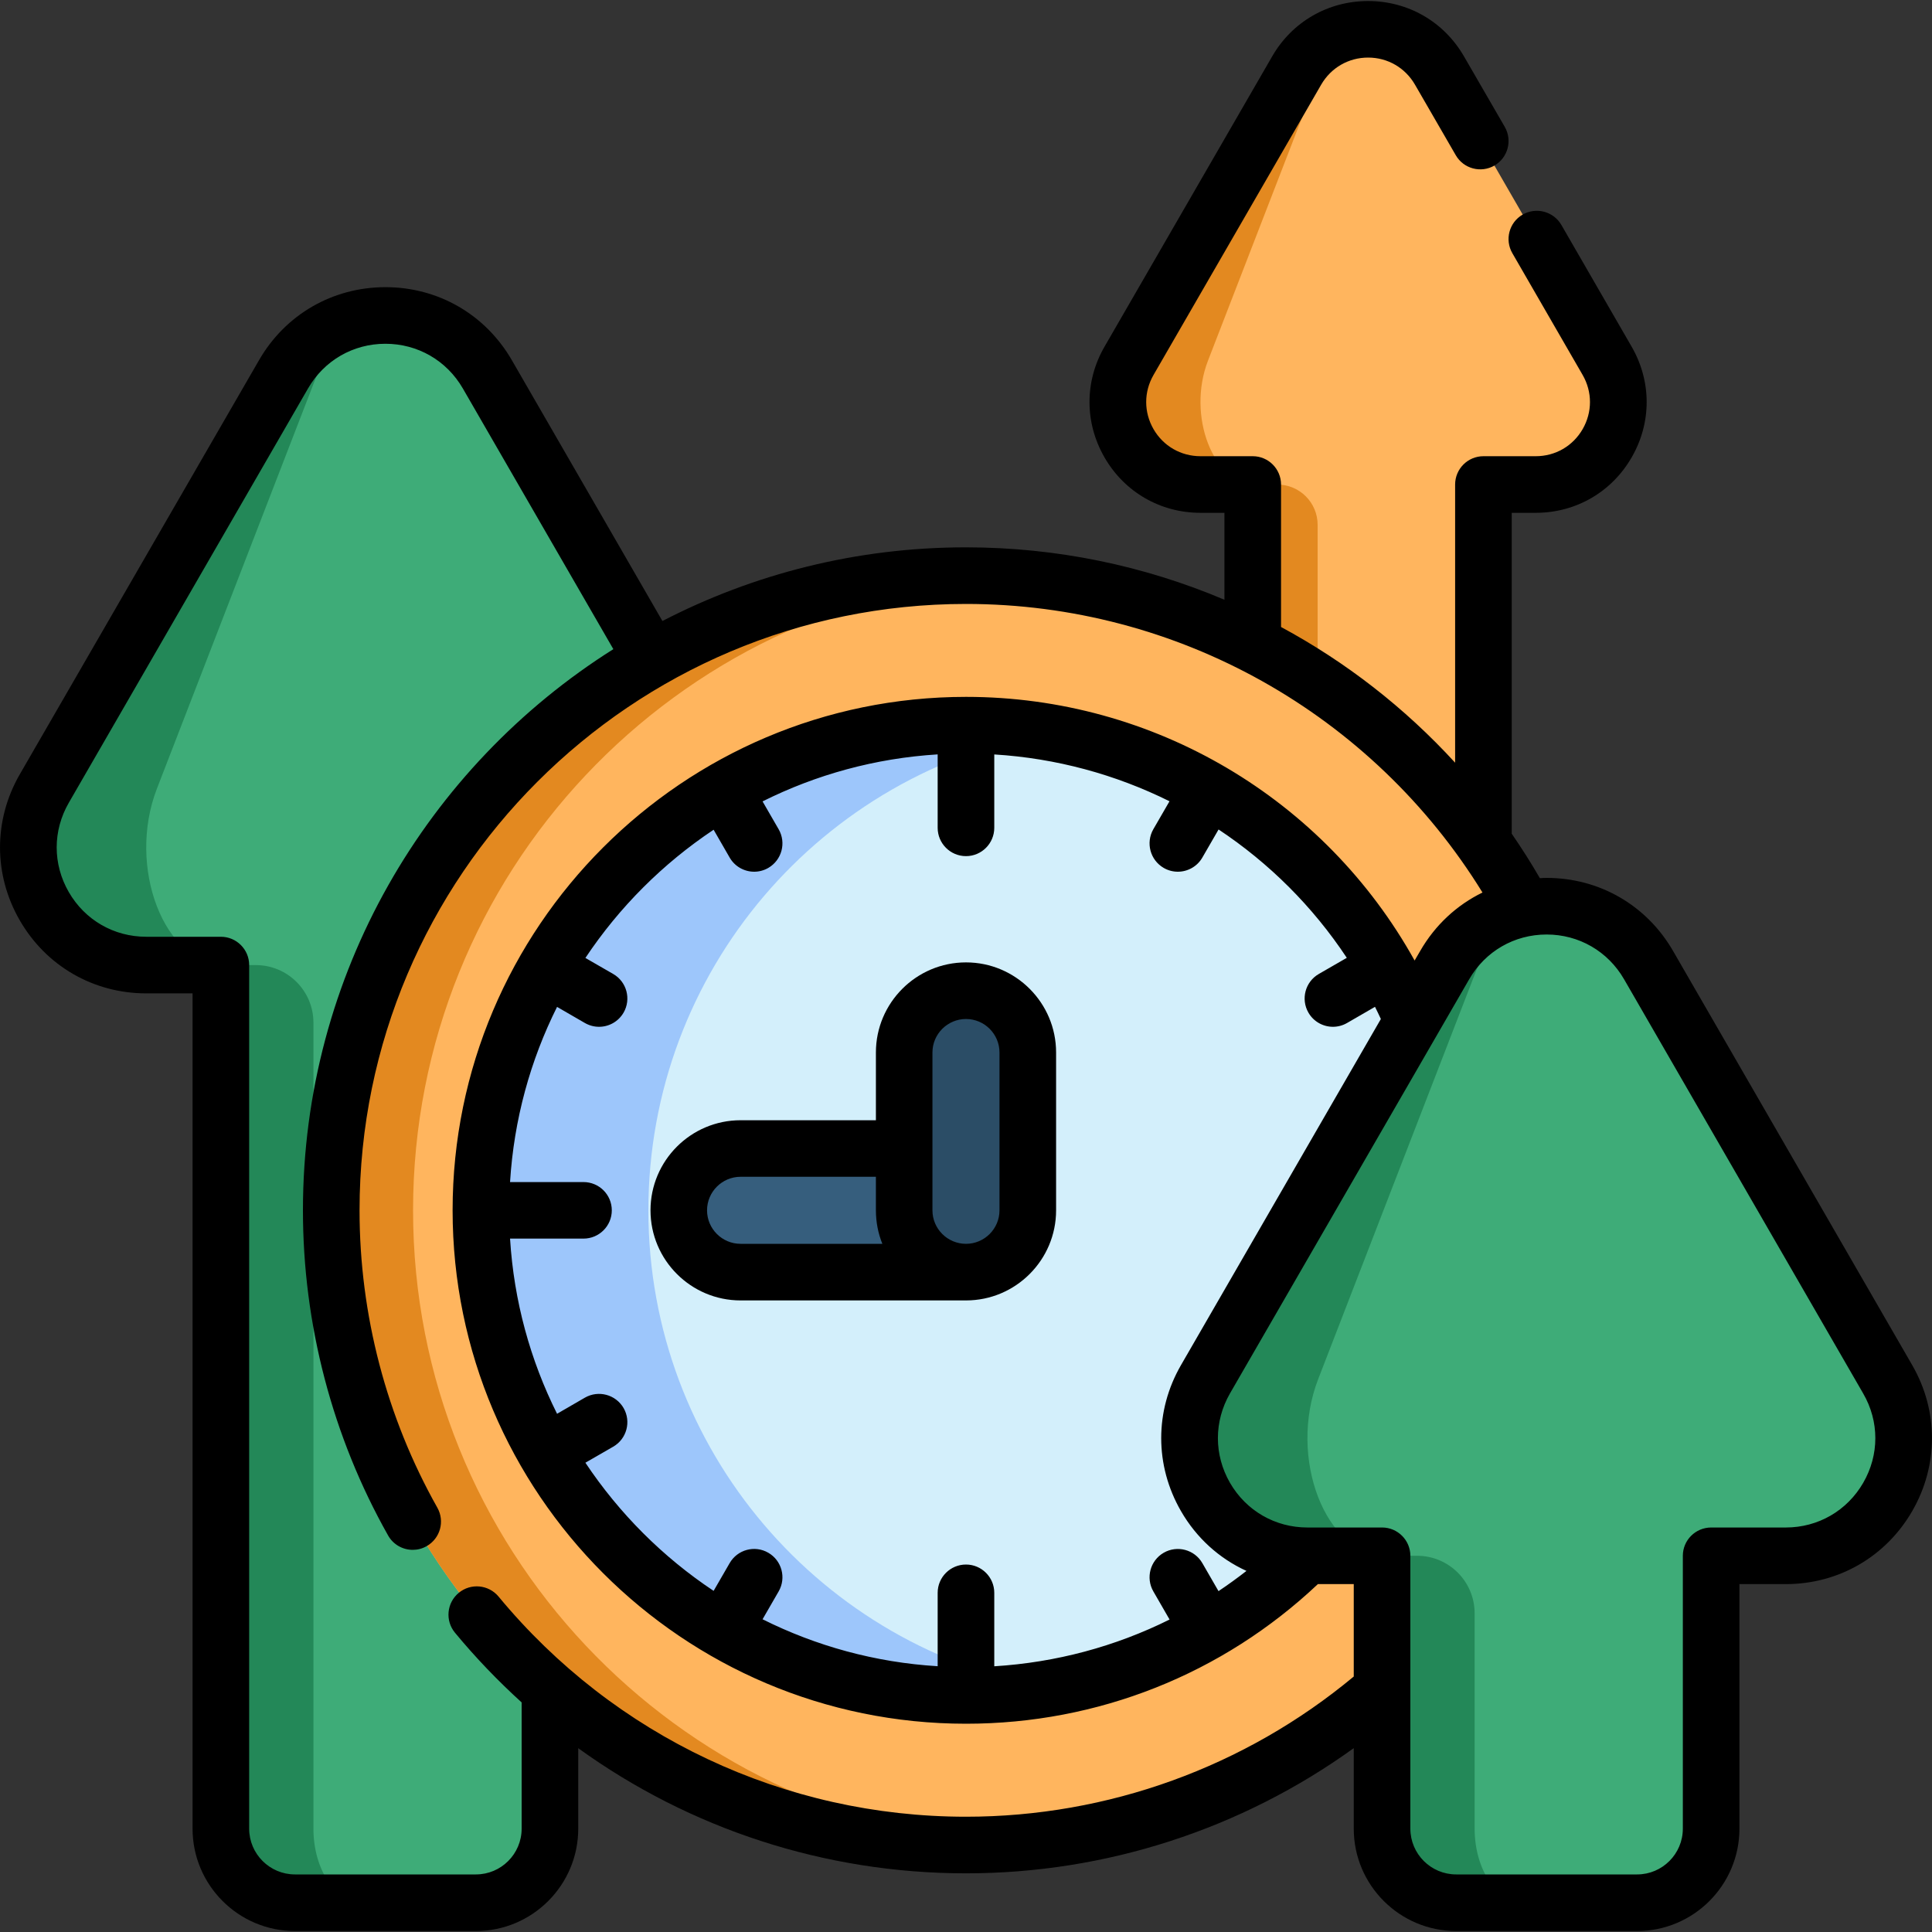 <svg xmlns="http://www.w3.org/2000/svg" width="30" height="30" viewBox="0 0 30 30" fill="none"><rect x="0" y="0" width="30" height="30" fill="#333333" stroke="none"/><g clip-path="url(#clip0_5_7012)"><path d="M8.54 28.396V14.986H9.698C11.105 14.986 11.984 13.463 11.281 12.245L7.567 5.813C6.864 4.595 5.105 4.595 4.402 5.813L0.688 12.245C-0.016 13.463 0.863 14.986 2.27 14.986H3.43V28.396C3.43 29.031 3.944 29.546 4.58 29.546H7.39C8.025 29.546 8.54 29.031 8.54 28.396Z" fill="#3EAC78"></path><path d="M5.637 29.546H4.579C3.945 29.546 3.43 29.032 3.43 28.397V14.986H2.27C0.863 14.986 -0.016 13.464 0.688 12.245L4.402 5.813C4.753 5.205 5.369 4.9 5.984 4.9C5.572 4.9 5.16 5.205 4.925 5.813L2.437 12.245C1.965 13.464 2.554 14.986 3.496 14.986H3.973C4.467 14.986 4.867 15.387 4.867 15.88V28.396C4.867 29.031 5.212 29.546 5.637 29.546Z" fill="#238858"></path><path d="M23.035 17.988V7.524H23.846C24.832 7.524 25.449 6.457 24.956 5.603L22.353 1.095C21.86 0.242 20.628 0.242 20.135 1.095L17.532 5.603C17.039 6.457 17.655 7.524 18.641 7.524H19.453V17.988C19.453 18.433 19.814 18.794 20.259 18.794H22.229C22.674 18.794 23.035 18.433 23.035 17.988Z" fill="#FFB55E"></path><path d="M21 18.794H20.259C19.814 18.794 19.453 18.433 19.453 17.988V7.524H18.641C17.655 7.524 17.038 6.456 17.532 5.602L20.134 1.095C20.381 0.668 20.812 0.455 21.244 0.455C20.955 0.455 20.666 0.668 20.501 1.095L18.757 5.602C18.427 6.456 18.84 7.524 19.5 7.524H19.834C20.18 7.524 20.46 7.804 20.46 8.15V17.988C20.46 18.433 20.702 18.794 21 18.794Z" fill="#E38920"></path><path d="M15 28.65C20.443 28.65 24.856 24.238 24.856 18.794C24.856 13.351 20.443 8.938 15 8.938C9.557 8.938 5.144 13.351 5.144 18.794C5.144 24.238 9.557 28.65 15 28.65Z" fill="#FFB55E"></path><path d="M15.633 28.63C15.424 28.643 15.213 28.65 15 28.65C9.557 28.65 5.144 24.237 5.144 18.794C5.144 13.351 9.557 8.938 15 8.938C15.213 8.938 15.424 8.946 15.633 8.958C10.486 9.287 6.414 13.565 6.414 18.794C6.414 24.024 10.486 28.301 15.633 28.63Z" fill="#E38920"></path><path d="M15 26.327C19.16 26.327 22.533 22.955 22.533 18.794C22.533 14.634 19.16 11.262 15 11.262C10.84 11.262 7.467 14.634 7.467 18.794C7.467 22.955 10.84 26.327 15 26.327Z" fill="#D3EFFB"></path><path d="M16.317 26.218C15.899 26.291 15.47 26.328 15.033 26.328C10.873 26.328 7.5 22.955 7.5 18.795C7.5 14.634 10.873 11.262 15.033 11.262C15.47 11.262 15.899 11.299 16.317 11.371C12.769 11.98 10.068 15.072 10.068 18.795C10.068 22.517 12.769 25.609 16.317 26.218Z" fill="#9DC6FB"></path><path d="M15 19.754H11.5C10.97 19.754 10.541 19.325 10.541 18.795C10.541 18.265 10.97 17.835 11.5 17.835H15C15.53 17.835 15.96 18.265 15.96 18.795C15.96 19.325 15.53 19.754 15 19.754Z" fill="#365E7D"></path><path d="M15 19.754C14.47 19.754 14.041 19.325 14.041 18.795V16.344C14.041 15.814 14.47 15.385 15 15.385C15.53 15.385 15.96 15.814 15.96 16.344V18.795C15.96 19.325 15.53 19.754 15 19.754Z" fill="#2B4D66"></path><path d="M26.571 28.396V24.159H27.73C29.136 24.159 30.016 22.636 29.312 21.418L25.598 14.986C24.895 13.768 23.137 13.768 22.433 14.986L18.719 21.418C18.016 22.636 18.895 24.159 20.302 24.159H21.461V28.396C21.461 29.031 21.976 29.546 22.611 29.546H25.421C26.056 29.546 26.571 29.031 26.571 28.396Z" fill="#3EAC78"></path><path d="M23.669 29.545H22.611C21.976 29.545 21.461 29.031 21.461 28.396V24.158H20.301C18.895 24.158 18.015 22.636 18.719 21.417L22.433 14.985C22.785 14.376 23.4 14.072 24.016 14.072C23.603 14.072 23.191 14.376 22.956 14.985L20.468 21.417C19.996 22.636 20.585 24.158 21.528 24.158H22.004C22.498 24.158 22.898 24.558 22.898 25.052V28.395C22.898 29.03 23.243 29.545 23.669 29.545Z" fill="#238858"></path><path d="M15 14.944C14.228 14.944 13.601 15.572 13.601 16.343V17.395H11.5C10.728 17.395 10.101 18.022 10.101 18.794C10.101 19.565 10.728 20.193 11.5 20.193H15C15.771 20.193 16.399 19.565 16.399 18.794V16.343C16.399 15.572 15.771 14.944 15 14.944ZM10.979 18.794C10.979 18.507 11.213 18.273 11.5 18.273H13.601V18.794C13.601 18.977 13.636 19.153 13.701 19.314H11.5C11.213 19.314 10.979 19.081 10.979 18.794ZM15.52 18.794C15.52 19.081 15.286 19.314 15 19.314C14.713 19.314 14.479 19.081 14.479 18.794V16.343C14.479 16.056 14.713 15.823 15 15.823C15.286 15.823 15.52 16.056 15.52 16.343V18.794Z" fill="black"></path><path d="M29.693 21.198L25.979 14.766C25.569 14.056 24.835 13.632 24.016 13.632C24.016 13.632 24.016 13.632 24.016 13.632C23.981 13.632 23.946 13.634 23.911 13.636C23.774 13.399 23.628 13.169 23.474 12.946V7.963H23.847C24.468 7.963 25.025 7.642 25.336 7.103C25.647 6.565 25.647 5.922 25.336 5.383L24.245 3.493C24.123 3.283 23.854 3.211 23.644 3.332C23.434 3.453 23.362 3.722 23.484 3.932L24.575 5.822C24.727 6.086 24.727 6.4 24.575 6.664C24.423 6.927 24.151 7.084 23.847 7.084H23.035C22.792 7.084 22.595 7.281 22.595 7.524V11.843C21.814 10.99 20.899 10.279 19.892 9.736V7.524C19.892 7.281 19.695 7.084 19.453 7.084H18.641C18.337 7.084 18.064 6.927 17.912 6.664C17.76 6.4 17.76 6.086 17.912 5.822L20.515 1.315C20.667 1.052 20.94 0.894 21.244 0.894C21.548 0.894 21.82 1.052 21.972 1.315L22.605 2.41C22.726 2.62 22.995 2.692 23.205 2.571C23.415 2.449 23.487 2.181 23.366 1.97L22.733 0.876C22.422 0.337 21.865 0.016 21.244 0.016C20.622 0.016 20.065 0.337 19.754 0.876L17.151 5.383C16.84 5.921 16.84 6.564 17.151 7.103C17.462 7.642 18.019 7.963 18.641 7.963H19.013V9.313C17.765 8.784 16.404 8.499 15 8.499C13.302 8.499 11.7 8.912 10.286 9.643L7.948 5.593C7.538 4.883 6.804 4.459 5.984 4.459C5.984 4.459 5.984 4.459 5.984 4.459C5.165 4.46 4.431 4.883 4.022 5.593L0.307 12.024C-0.102 12.734 -0.102 13.582 0.307 14.291C0.717 15.001 1.451 15.425 2.271 15.425H2.99V28.395C2.99 29.272 3.703 29.985 4.58 29.985H7.39C8.266 29.985 8.979 29.272 8.979 28.395V27.146C10.714 28.399 12.809 29.089 15 29.089C17.17 29.089 19.276 28.404 21.021 27.145V28.395C21.021 29.272 21.734 29.985 22.611 29.985H25.421C26.297 29.985 27.01 29.272 27.01 28.395V24.598H27.73C28.549 24.598 29.283 24.174 29.693 23.464C30.102 22.755 30.102 21.907 29.693 21.198ZM15 28.21C12.184 28.21 9.539 26.964 7.742 24.792C7.587 24.605 7.31 24.579 7.123 24.734C6.936 24.889 6.91 25.166 7.065 25.353C7.386 25.741 7.733 26.102 8.1 26.435V28.395C8.1 28.787 7.782 29.106 7.39 29.106H4.58C4.188 29.106 3.869 28.787 3.869 28.395V14.985C3.869 14.743 3.672 14.546 3.43 14.546H2.271C1.769 14.546 1.319 14.287 1.068 13.852C0.817 13.417 0.818 12.898 1.069 12.464L4.783 6.032C5.033 5.598 5.483 5.338 5.984 5.338H5.984C6.486 5.338 6.936 5.598 7.187 6.032L9.524 10.08C6.631 11.904 4.704 15.128 4.704 18.794C4.704 20.564 5.161 22.309 6.026 23.842C6.106 23.985 6.255 24.066 6.409 24.066C6.482 24.066 6.556 24.048 6.624 24.009C6.836 23.89 6.91 23.622 6.791 23.411C6.001 22.009 5.583 20.413 5.583 18.794C5.583 13.602 9.808 9.378 15 9.378C18.284 9.378 21.309 11.083 23.02 13.859C22.622 14.053 22.285 14.363 22.053 14.766L21.966 14.915C20.57 12.404 17.919 10.821 15 10.821C10.604 10.821 7.028 14.398 7.028 18.794C7.028 23.19 10.604 26.766 15 26.766C17.047 26.766 18.981 25.997 20.464 24.598H21.021V26.033C19.333 27.438 17.203 28.21 15 28.21ZM18.338 23.464C18.58 23.884 18.936 24.202 19.355 24.393C19.214 24.503 19.069 24.608 18.921 24.707L18.67 24.272C18.549 24.062 18.28 23.99 18.07 24.111C17.86 24.232 17.788 24.501 17.909 24.711L18.161 25.148C17.319 25.567 16.397 25.815 15.439 25.874V24.733C15.439 24.491 15.242 24.294 15 24.294C14.757 24.294 14.56 24.491 14.56 24.733V25.873C13.588 25.814 12.669 25.558 11.841 25.144L12.091 24.711C12.212 24.501 12.14 24.232 11.93 24.111C11.72 23.989 11.451 24.062 11.33 24.272L11.081 24.703C10.293 24.179 9.615 23.501 9.09 22.713L9.522 22.464C9.732 22.343 9.804 22.074 9.683 21.864C9.561 21.654 9.293 21.582 9.082 21.703L8.65 21.953C8.236 21.125 7.98 20.205 7.92 19.233H9.06C9.303 19.233 9.5 19.037 9.5 18.794C9.5 18.551 9.303 18.355 9.06 18.355H7.92C7.98 17.383 8.236 16.463 8.65 15.635L9.082 15.885C9.152 15.925 9.227 15.944 9.302 15.944C9.454 15.944 9.601 15.865 9.683 15.724C9.804 15.514 9.732 15.245 9.522 15.124L9.09 14.875C9.615 14.087 10.293 13.409 11.081 12.884L11.33 13.316C11.411 13.457 11.559 13.536 11.711 13.536C11.785 13.536 11.861 13.517 11.93 13.477C12.14 13.355 12.212 13.087 12.091 12.877L11.841 12.444C12.669 12.03 13.588 11.774 14.56 11.714V12.854C14.56 13.097 14.757 13.294 15 13.294C15.242 13.294 15.439 13.097 15.439 12.854V11.715C16.402 11.774 17.324 12.027 18.16 12.442L17.909 12.876C17.788 13.087 17.86 13.355 18.07 13.477C18.139 13.517 18.215 13.536 18.289 13.536C18.441 13.536 18.589 13.457 18.67 13.316L18.922 12.88C19.704 13.399 20.384 14.074 20.913 14.873L20.478 15.124C20.268 15.245 20.196 15.514 20.317 15.724C20.398 15.865 20.546 15.944 20.698 15.944C20.772 15.944 20.848 15.925 20.917 15.885L21.351 15.634C21.382 15.697 21.413 15.759 21.442 15.823L18.338 21.198C17.929 21.907 17.929 22.755 18.338 23.464ZM28.932 23.025C28.681 23.459 28.231 23.719 27.73 23.719H26.571C26.328 23.719 26.131 23.916 26.131 24.158V28.395C26.131 28.787 25.813 29.106 25.421 29.106H22.611C22.219 29.106 21.9 28.787 21.9 28.395V24.158C21.9 23.916 21.703 23.719 21.461 23.719H20.302C19.8 23.719 19.35 23.459 19.099 23.025C18.849 22.59 18.849 22.072 19.099 21.637L22.814 15.205C23.065 14.771 23.514 14.511 24.016 14.511C24.517 14.511 24.967 14.771 25.218 15.205L28.931 21.637C29.183 22.072 29.183 22.59 28.932 23.025Z" fill="black"></path></g><defs><clipPath id="clip0_5_7012"><rect width="30" height="30" fill="white"></rect></clipPath></defs></svg>